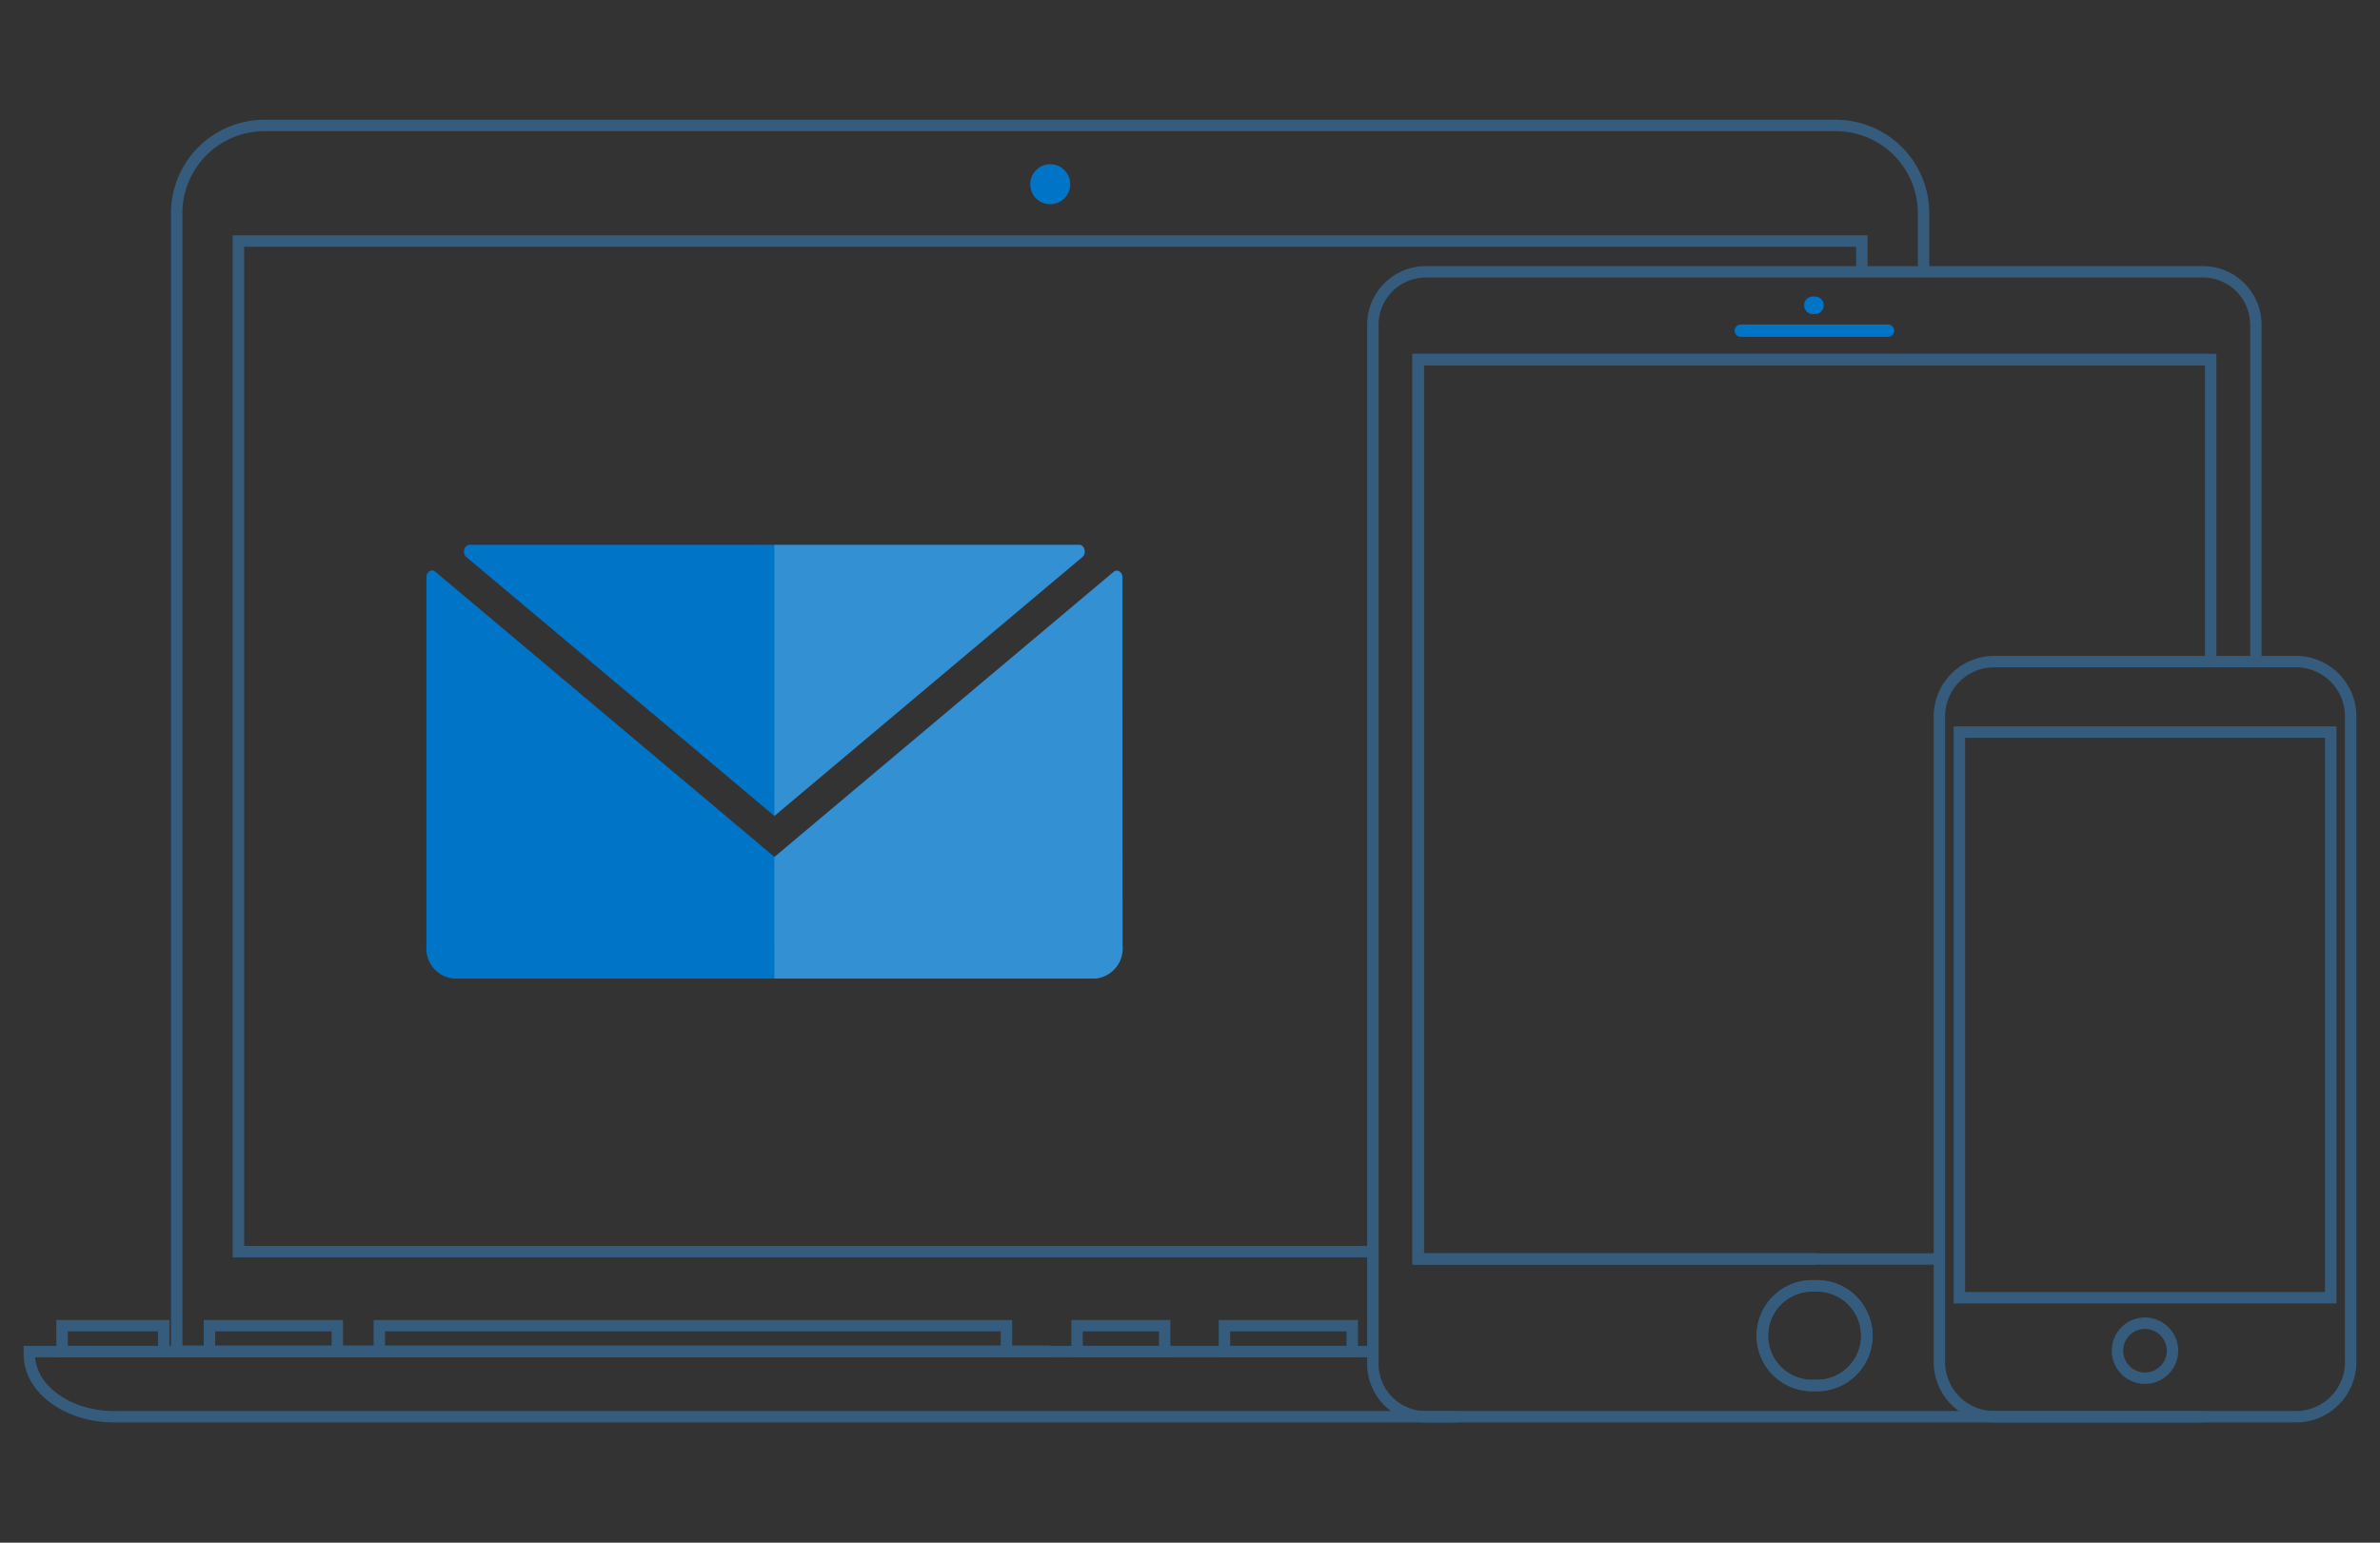 <svg xmlns="http://www.w3.org/2000/svg" viewBox="0 0 208.62 135.24"><rect x="0" y="0" width="208.62" height="135.24" fill="#333333" stroke="none"/><defs><style>.cls-1{fill:#0f303f;opacity:0;}.cls-2,.cls-4{fill:none;stroke-miterlimit:10;}.cls-2{stroke:#355c7d;}.cls-3{fill:#0075c8;}.cls-4{stroke:#0f303f;stroke-width:0;}.cls-5{opacity:0.2;}.cls-6{fill:#fff;}</style></defs><g id="Layer_2" data-name="Layer 2"><g id="Layer_1-2" data-name="Layer 1"><rect class="cls-1" width="208.62" height="135.24"/><path class="cls-2" d="M168.61,23.83V18.68A7.69,7.69,0,0,0,160.88,11H23.22a7.69,7.69,0,0,0-7.73,7.65v99.81H92.05m28.3-8.73H20.9V21.13H163.2v2.7"/><rect class="cls-2" x="5.44" y="116.22" width="8.91" height="2.27"/><rect class="cls-2" x="18.36" y="116.22" width="11.21" height="2.27"/><rect class="cls-2" x="94.41" y="116.22" width="7.68" height="2.27"/><rect class="cls-2" x="107.33" y="116.22" width="11.2" height="2.27"/><rect class="cls-2" x="33.25" y="116.22" width="54.97" height="2.27"/><path class="cls-2" d="M120.35,118.49H2.57v.25c0,3,3.33,5.46,7.44,5.46H127.69"/><path class="cls-3" d="M90.31,16.17a1.75,1.75,0,1,1,1.75,1.73A1.73,1.73,0,0,1,90.31,16.17Z"/><path class="cls-4" d="M159.05,121.46h0a4.37,4.37,0,1,1,0-8.73h0a4.37,4.37,0,1,1,0,8.73Z"/><path class="cls-2" d="M197.74,58V28.45a4.64,4.64,0,0,0-4.66-4.62H125a4.64,4.64,0,0,0-4.66,4.62v91.14A4.63,4.63,0,0,0,125,124.2h68.07m-34-2.74h0a4.37,4.37,0,1,1,0-8.73h0a4.37,4.37,0,1,1,0,8.73Zm0-11.09H124.31V31.52h69.47"/><polyline class="cls-2" points="193.78 57.99 193.78 31.52 159.04 31.52 124.31 31.52 124.31 110.37 159.04 110.37 170 110.37"/><path class="cls-3" d="M165.49,28.45h-12.9a.54.54,0,0,0,0,1.08h12.9a.54.54,0,1,0,0-1.08Z"/><path class="cls-3" d="M159,26a.77.77,0,1,0,0,1.53A.77.77,0,1,0,159,26Z"/><path class="cls-2" d="M159.05,112.73h0a4.37,4.37,0,1,0,0,8.73h0a4.37,4.37,0,1,0,0-8.73Z"/><path class="cls-2" d="M201.22,58H174.83A4.8,4.8,0,0,0,170,62.77v56.66a4.8,4.8,0,0,0,4.83,4.77h26.39a4.8,4.8,0,0,0,4.83-4.77V62.77A4.8,4.8,0,0,0,201.22,58Z"/><path class="cls-2" d="M188,116a2.41,2.41,0,1,0,2.43,2.4A2.42,2.42,0,0,0,188,116Z"/><polygon class="cls-2" points="188.21 64.18 171.75 64.18 171.75 113.77 188.21 113.77 204.3 113.77 204.3 64.18 188.21 64.18"/><path class="cls-3" d="M67.88,75.12l-29.72-25c-.33-.28-.78,0-.78.48V82.94a2.65,2.65,0,0,0,2.41,2.85H96a2.65,2.65,0,0,0,2.4-2.85V50.62c0-.48-.45-.76-.78-.48Z"/><path class="cls-3" d="M67.88,71.53l27-22.7c.39-.33.19-1.07-.29-1.07H41.17c-.49,0-.69.74-.29,1.07Z"/><g class="cls-5"><path class="cls-6" d="M98.37,50.62c0-.48-.45-.76-.78-.48l-29.71,25h0V85.79H96a2.65,2.65,0,0,0,2.4-2.85Z"/></g><g class="cls-5"><path class="cls-6" d="M67.88,47.76V71.53l27-22.7c.39-.33.19-1.07-.29-1.07Z"/></g></g></g></svg>